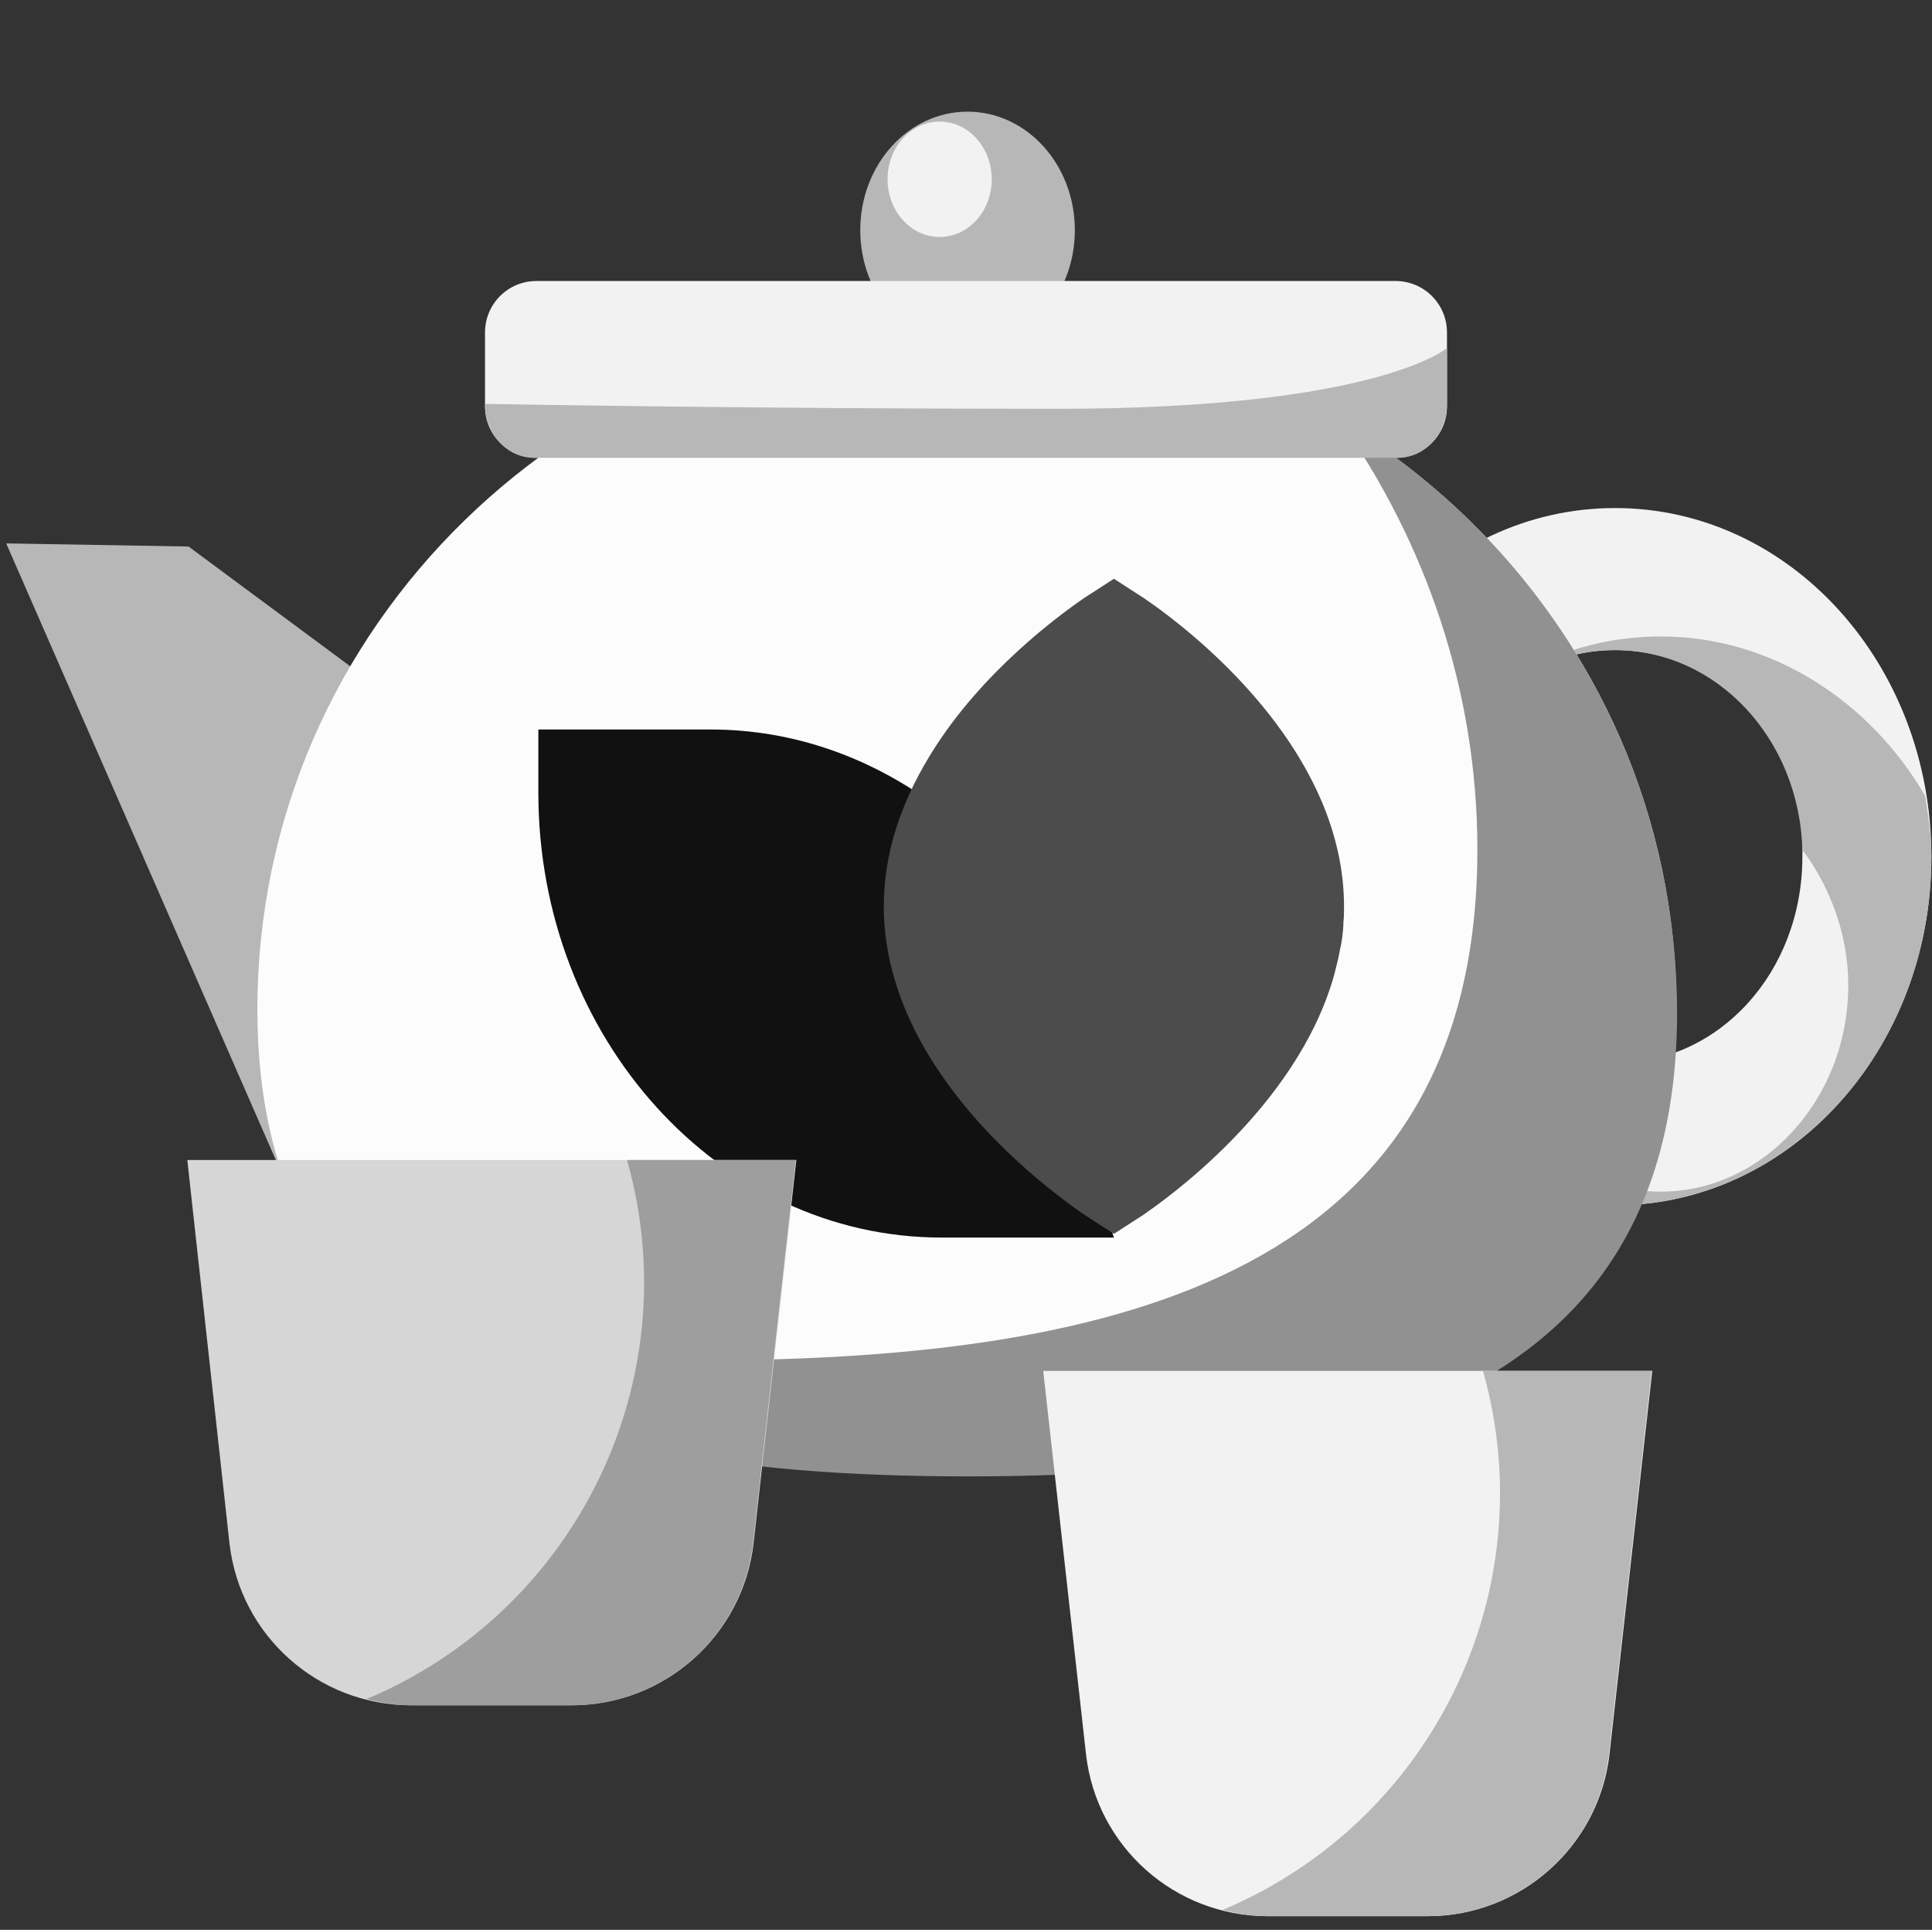 <?xml version="1.0" encoding="UTF-8"?> <!-- Generator: Adobe Illustrator 22.0.1, SVG Export Plug-In . SVG Version: 6.00 Build 0) --> <svg xmlns="http://www.w3.org/2000/svg" xmlns:xlink="http://www.w3.org/1999/xlink" id="Layer_1" x="0px" y="0px" viewBox="0 0 311.5 311.1" style="enable-background:new 0 0 311.5 311.1;" xml:space="preserve"><rect x="0" y="0" width="311.5" height="311.1" fill="#333333" stroke="none"/> <style type="text/css"> .st0{fill:#3A3A3A;} .st1{fill:#5B5B5B;} .st2{opacity:0.45;fill:#070707;} .st3{fill:#141414;} .st4{opacity:0.21;fill:#070707;} .st5{fill:#B7B7B7;} .st6{fill:#919191;} .st7{fill:#FFFFFF;} .st8{fill:#FCFCFC;} .st9{fill:#0A0A0A;} .st10{fill:#838384;} .st11{fill:#282828;} .st12{fill:#6B6B6B;} .st13{fill:#212121;} .st14{fill:#E6E9EE;} .st15{fill:#ACB3BA;} .st16{fill:#C1C1C1;} .st17{fill:#F2F2F2;} .st18{fill:#2B2B2B;} .st19{fill:#EAEAEA;} .st20{fill:#C6C5CA;} .st21{fill:#515151;} .st22{opacity:0.54;} .st23{fill:#D3D3D3;} .st24{fill:#D8D8D8;} .st25{fill:#7A7A79;} .st26{fill:#E0E0E2;} .st27{fill:#5D5E5E;} .st28{fill:#333333;} .st29{fill:#9E9E9E;} .st30{fill:#7A7A7A;} .st31{fill:#3D3D3D;} .st32{fill:#CECECE;} .st33{fill:#D8D9DD;} .st34{opacity:0.3;fill:#5B5B5F;enable-background:new ;} .st35{fill:#808083;} .st36{fill:#111111;} .st37{fill:#4C4C4C;} .st38{fill:#D6D6D6;} </style> <g> <path class="st17" d="M260.4,194.3c-28.2,0-51-25.1-51-56.2s22.8-56.2,51-56.2s51,25.1,51,56.2S288.6,194.3,260.4,194.3z M260.4,104.8c-16.8,0-30.2,14.7-30.2,33.3s13.4,33.3,30.2,33.3s30.2-14.7,30.2-33.3C291.1,119.5,277.3,104.8,260.4,104.8z"></path> <polygon class="st5" points="48.1,195.3 1,87.6 30.4,88.1 68.2,116.1 "></polygon> <path class="st5" d="M311.4,138.1c0-3.3-0.5-6.6-1-9.8c-8.9-15.3-24.8-25.7-42.6-25.7c-28.2,0-51,25.1-51,56.2c0,3.3,0.5,6.6,1,9.8 c8.9,15.3,24.8,25.7,42.6,25.7C288.6,194.3,311.4,169.2,311.4,138.1z M230.2,138.1c0-18.6,13.4-33.3,30.2-33.3 c16.3,0,29.7,14.2,30.2,32.2c4.5,6,7.4,13.7,7.4,21.8c0,18.6-13.9,33.3-30.2,33.3s-29.7-14.2-30.2-32.2 C233.2,153.9,230.2,146.3,230.2,138.1z"></path> <ellipse class="st5" cx="156" cy="37.1" rx="17.3" ry="19.1"></ellipse> <ellipse class="st17" cx="151.5" cy="28.9" rx="8.4" ry="9.3"></ellipse> <path class="st8" d="M270.3,162.7c0,61.7-51.5,74.8-114.4,74.8c-63.4,0-114.4-13.7-114.4-74.8c0-61.7,51-111.4,114.4-111.4 S270.3,101,270.3,162.7z"></path> <path class="st17" d="M225,73.8H86.5c-4.6,0-8.3-3.7-8.3-8.3V53.6c0-4.6,3.7-8.3,8.3-8.3H225c4.6,0,8.3,3.7,8.3,8.3v11.9 C233.3,70.1,229.6,73.8,225,73.8z"></path> <g> <path class="st6" d="M215.9,67.6c13.9,19.7,22.3,43.7,22.3,69.3c0,67.7-56.4,82.4-125.7,82.4c-17.3,0-33-1.1-47.9-3.3 C85.3,233.1,118.3,238,156,238c63.4,0,114.4-13.7,114.4-74.8C270.3,122.2,248.5,87.3,215.9,67.6z"></path> </g> <path class="st36" d="M158.4,136.2c-2-2-4.3-4.1-6.7-5.7c-11-8.4-23.8-12.9-37.1-12.9H86.8v10.2c0,39.5,29.1,71.7,65,71.7h27.8 L158.4,136.2z"></path> <path class="st37" d="M213.1,129.2c-7.9-18.6-26.2-31.1-28.7-32.8l-4.8-3.1l-4.8,3.1c-2,1.4-14.3,9.8-23,22.5 c-5.2,7.6-9.3,16.8-9.3,27.2c0,10.4,4.1,19.7,9.3,27.2c8.7,12.7,21,21.1,23,22.5l4.8,3.1l4.8-3.1c2.7-1.9,24.6-16.9,30.7-38.6 c0.2-0.8,0.4-1.6,0.6-2.4c0.2-0.8,0.3-1.6,0.5-2.4c0.1-0.4,0.1-0.8,0.2-1.2c0.1-0.8,0.2-1.7,0.2-2.5c0.1-0.8,0.1-1.7,0.1-2.6 C216.7,140.1,215.3,134.4,213.1,129.2z"></path> <path class="st5" d="M86.1,73.8h139.3c4.4,0,7.9-3.9,7.9-8.7v-9c0,0-11.2,9.8-62.9,9.8s-92.2-0.8-92.2-0.8 C78.2,69.9,81.7,73.8,86.1,73.8z"></path> </g> <g> <path class="st38" d="M30.2,187h98.2l-6.9,61.8c-1.7,14.8-14.3,26.1-29.3,26.1H66.3c-15,0-27.6-11.2-29.3-26.1L30.2,187z"></path> <path class="st29" d="M101.1,187c10,35.3-8,72.6-42,86.9c2.4,0.6,4.8,1,7.2,1h25.8c15,0,27.6-11.2,29.3-26.1l6.9-61.8H101.1z"></path> </g> <g> <path class="st17" d="M168.2,221h98.2l-6.9,61.8c-1.7,14.8-14.3,26.1-29.3,26.1h-25.8c-15,0-27.6-11.2-29.3-26.1L168.2,221z"></path> <path class="st5" d="M239.1,221c10,35.3-8,72.6-42,86.9c2.4,0.6,4.8,1,7.2,1h25.8c15,0,27.6-11.2,29.3-26.1l6.9-61.8H239.1z"></path> </g> </svg> 
